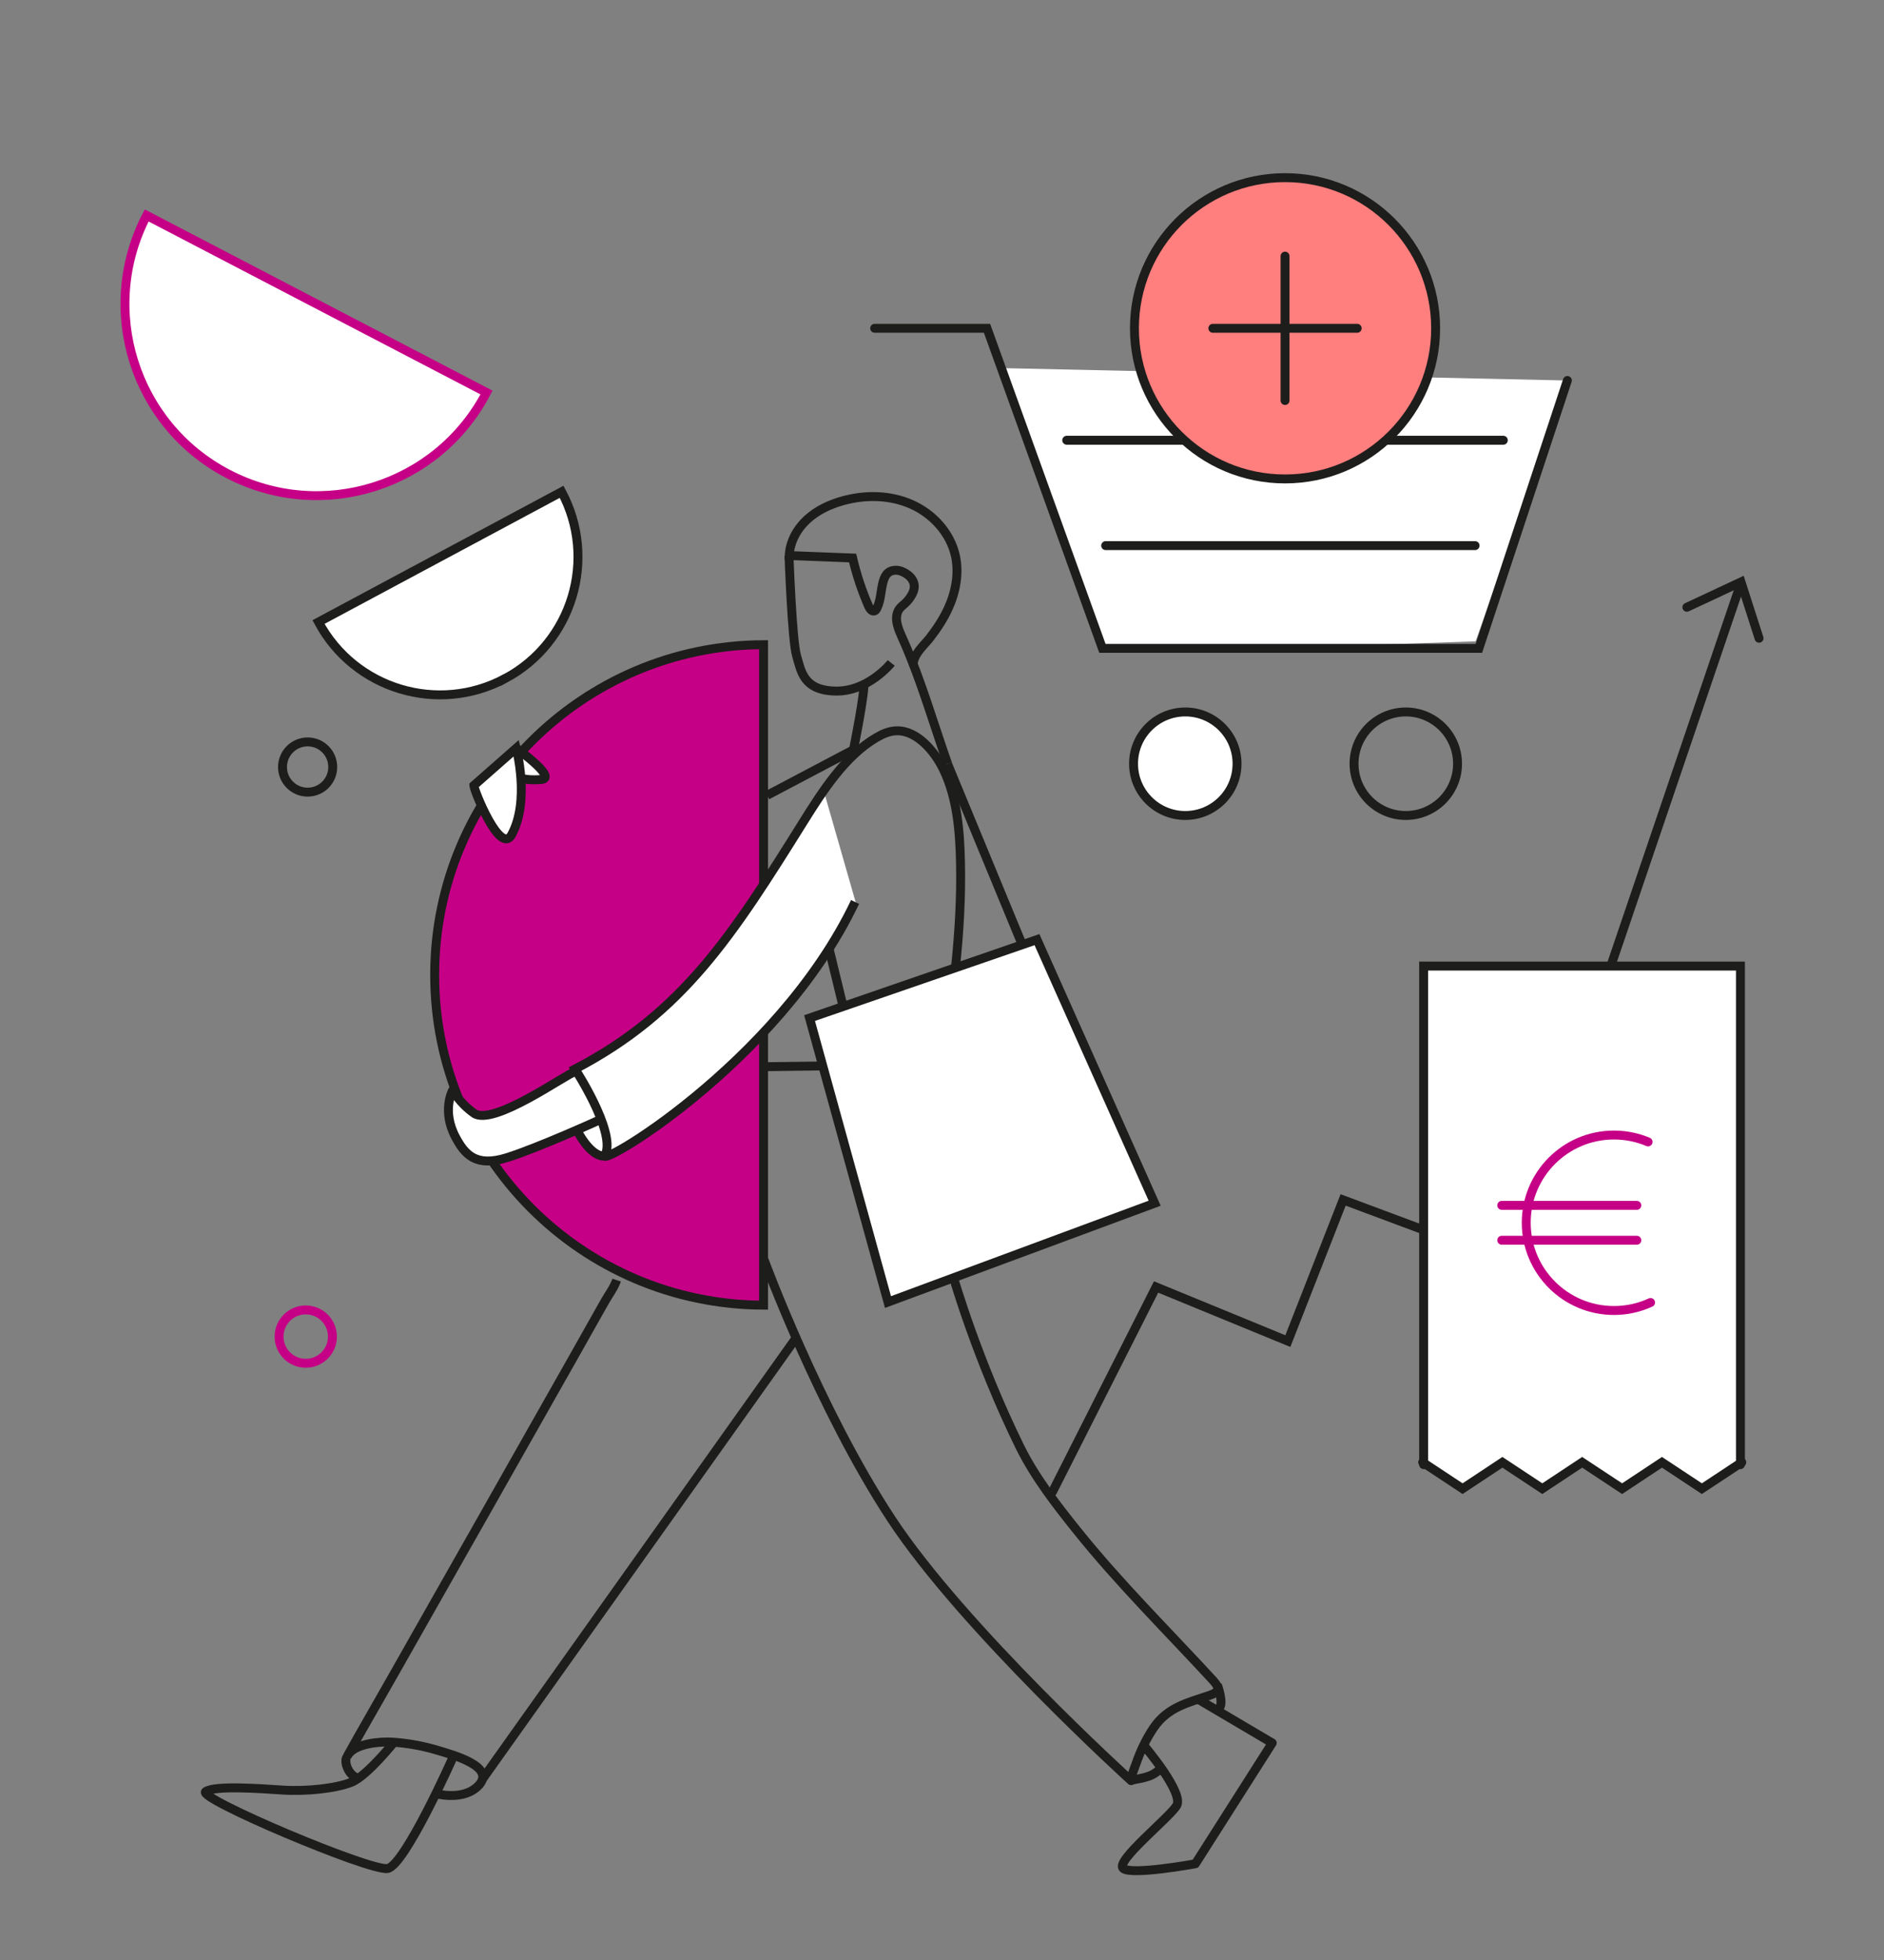 <svg xmlns="http://www.w3.org/2000/svg" viewBox="0 0 422.34 439.23"><rect x="0" y="0" width="422.34" height="439.23" fill="#808080" stroke="none"/><defs><style>.d,.e,.f,.g,.h{fill:#fff;}.e,.f,.i,.g,.h,.j,.k,.l,.m{stroke-miterlimit:10;}.e,.f,.i,.g,.h,.j,.k,.l,.m,.n{stroke-width:2px;}.e,.i,.g,.j,.k,.l,.n{stroke:#1d1d1b;}.f,.h,.m{stroke:#c60086;}.i{fill:#ff7e7e;}.i,.g,.h,.k{stroke-linecap:round;}.j{fill:#c60086;}.k,.l,.m,.n{fill:none;}.n{stroke-linejoin:round;}</style></defs><g id="a"></g><g id="b"></g><g id="c"><g><line class="l" x1="171.63" y1="239.05" x2="184.47" y2="238.88"></line><line class="l" x1="191.32" y1="168.02" x2="171.98" y2="178.22"></line><path class="l" d="M212.44,171.18c-3.19-9.05-5.9-18.49-9.75-27.29-.61-1.4-1.38-2.91-1.64-4.42-.18-1.03-.06-2.16,.56-3.01,.36-.49,.86-.86,1.31-1.27,.66-.61,1.21-1.35,1.62-2.16,1.11-2.2-.14-3.98-2.25-4.92-1.04-.47-2.37-.47-3.24,.28-.56,.48-.86,1.2-1.06,1.91-.56,1.99-.5,4.16-1.41,6.01-.11,.23-.26,.47-.5,.58-.58,.25-1.1-.44-1.36-1.02-1.52-3.49-2.72-7.11-3.59-10.82l-14.21-.55c.14-3.07,1.74-5.97,3.99-8.06,2.26-2.09,5.13-3.42,8.1-4.24,5.05-1.38,10.59-1.29,15.37,.85,4.78,2.13,8.68,6.42,9.8,11.53,.86,3.94,.06,8.12-1.62,11.78-1.08,2.35-2.51,4.52-4.09,6.56-1.35,1.75-3.85,3.76-3.75,6.2"></path><path class="l" d="M191.32,168.02s2.77-13.58,2.29-15.18"></path><path class="l" d="M199.79,148.56s-5.11,6.43-12.43,6.31c-7.32-.12-7.77-4.51-8.79-7.91-1.02-3.41-1.7-22.46-1.7-22.46"></path><path class="n" d="M171.28,282.3s12.31,33.4,28.48,58.02c16.17,24.61,53.79,58.71,53.8,58.72-.29-.26,.95-3.35,1.06-3.67,.99-2.89,2.3-5.68,4.02-8.21,3.12-4.57,7.59-5.57,12.47-7.22,2.22-.75,2.43-1.62,.82-3.37-10.23-11.1-21.03-21.77-30.48-33.55-4.73-5.9-9.51-12.06-12.86-18.87-9.49-19.34-14.77-37.62-14.77-37.62"></path><path class="n" d="M138.23,286.87c-.56,1.68-1.83,3.34-2.69,4.87-2.28,4.07-4.57,8.13-6.87,12.19-6.89,12.19-13.79,24.38-20.7,36.56-6.89,12.16-13.79,24.32-20.69,36.47-3.11,5.48-6.28,10.93-9.33,16.43,1.49-2.7,7.36-3.15,9.96-2.98,3.6,.23,7.16,.89,10.61,1.96,2.6,.81,13.22,3.56,8.53,7.99-2.6,2.46-6.77,2.28-9.97,1.48"></path><line class="l" x1="178.67" y1="299.53" x2="108.16" y2="398.69"></line><path class="n" d="M77.75,393.77c-.7,1.05,.35,3.87,2.11,4.57"></path><path class="l" d="M101.48,393.94s-10.72,24.09-14.59,24.79c-3.87,.7-42.9-15.82-40.79-17.23s11.96-.7,17.23-.35c5.27,.35,11.96-.35,15.47-1.76,3.52-1.41,9.67-9.14,9.67-9.14"></path><path class="n" d="M256.55,391.3s8.97,10.55,7.21,13.36c-1.76,2.81-13.89,12.48-11.96,14.06,1.92,1.57,16.17-1.05,16.17-1.05l17.23-27.07-16.7-9.85"></path><line class="l" x1="212.42" y1="171.19" x2="229.12" y2="211.62"></line><line class="l" x1="185.87" y1="212.68" x2="188.86" y2="224.99"></line><polygon class="e" points="181.48 228.15 232.46 210.57 258.84 269.64 199.06 291.79 181.48 228.15"></polygon><path class="j" d="M171.17,144.47c-40.75,.16-73.73,33.23-73.73,74.01s32.98,73.86,73.73,74.01V144.47Z"></path><path class="e" d="M115.72,167.67s9.49,6.77,5.54,7.03c-3.96,.26-4.75-.53-4.75-.53"></path><path class="e" d="M106.23,176.02c0,1.05,5.89,15.69,8.44,11.08,4.22-7.65,1.05-19.43,1.05-19.43l-9.49,8.35Z"></path><path class="n" d="M253.56,399.04c1.05-.53,4.4-.35,6.51-2.64"></path><path class="n" d="M272.9,377.59s1.58,4.22,.35,5.27"></path><path class="d" d="M184.64,177.17l-15.82,25.14-11.96,15.47-10.37,10.2-17.76,11.25,1.76,2.81,3.87,8.26-5.1,2.81,2.46,3.34s2.99,2.64,3.52,2.64,4.57-1.76,4.57-1.76l14.06-10.02,19.87-18.46,18.11-26.55-7.21-25.14Z"></path><path class="l" d="M129.44,253.47s2.64,5.36,5.8,5.63"></path><path class="e" d="M128.87,240.19c-1.76,.35-18.36,12.36-22.64,9.27-3.3-2.37-4.75-5.14-4.75-5.14,.01-.02-2.55,4.56,.66,10.55,2.03,3.79,4.48,6.76,11.47,4.57,7.01-2.19,20.75-8.44,20.75-8.44"></path><path class="l" d="M191.68,202.13c-17.38,36.63-59.93,61.14-55.91,56.44,2.11-5.27-6.86-18.99-6.86-18.99,24.26-12.66,35.34-30.06,51.16-55.38,4.26-6.81,9.32-14.78,16.42-18.93,1.39-.81,2.91-1.47,4.52-1.5,4.66-.1,8.56,4.74,10.42,8.53,3.17,6.49,3.74,14.04,3.89,21.14,.16,7.7-.3,15.46-1.1,23.12-.01,.11-.02,.22-.04,.34"></path><path class="e" d="M113.25,152.06c15.05-8.06,20.71-26.8,12.65-41.85l-54.5,29.19c8.06,15.05,26.8,20.71,41.85,12.65Z"></path><path class="f" d="M51.13,106.21c21.04,10.96,46.98,2.79,57.93-18.25L32.88,48.28c-10.96,21.04-2.79,46.98,18.25,57.93Z"></path><circle class="m" cx="68.54" cy="299.53" r="5.98"></circle><circle class="l" cx="68.96" cy="171.89" r="5.63"></circle><g><g><circle class="g" cx="265.71" cy="171.15" r="11.6"></circle><circle class="k" cx="315.14" cy="171.15" r="11.6"></circle></g><polygon class="d" points="224.47 82.49 247.13 145.3 284.26 145.3 330.79 143.72 351.36 85.27 224.47 82.49"></polygon><polyline class="k" points="196.08 73.57 221.26 73.57 247.13 145.3 331.52 145.3 351.36 85.27"></polyline><line class="k" x1="247.86" y1="122.27" x2="330.67" y2="122.27"></line><line class="k" x1="239.13" y1="98.66" x2="337" y2="98.66"></line><g><circle class="i" cx="288.07" cy="73.57" r="33.76"></circle><g><line class="k" x1="271.89" y1="73.57" x2="304.24" y2="73.57"></line><line class="k" x1="288.07" y1="57.4" x2="288.07" y2="89.75"></line></g></g></g><g><polyline class="k" points="390.17 130.93 338.54 282.87 301.09 268.9 288.7 300.54 259.16 288.41 235.95 334.3"></polyline><polyline class="k" points="378.15 136.09 390.28 130.42 394.33 143.03"></polyline></g><g><g><polyline class="g" points="319.14 328.23 319.14 216.5 390.16 216.5 390.16 328.23"></polyline><g><polyline class="d" points="318.93 327.7 327.87 333.61 336.8 327.7 345.74 333.61 354.68 327.7 363.63 333.61 372.57 327.7 381.51 333.61 390.46 327.7"></polyline><polyline class="k" points="318.93 327.7 327.87 333.61 336.8 327.7 345.74 333.61 354.68 327.7 363.63 333.61 372.57 327.7 381.51 333.61 390.46 327.7"></polyline></g></g><g><path class="h" d="M370.01,291.89c-2.5,1.15-5.28,1.79-8.21,1.79-10.86,0-19.66-8.8-19.66-19.66s8.8-19.66,19.66-19.66c2.71,0,5.3,.55,7.65,1.54"></path><g><line class="h" x1="336.65" y1="270.12" x2="366.93" y2="270.12"></line><line class="h" x1="336.65" y1="277.94" x2="366.93" y2="277.94"></line></g></g></g></g></g></svg>